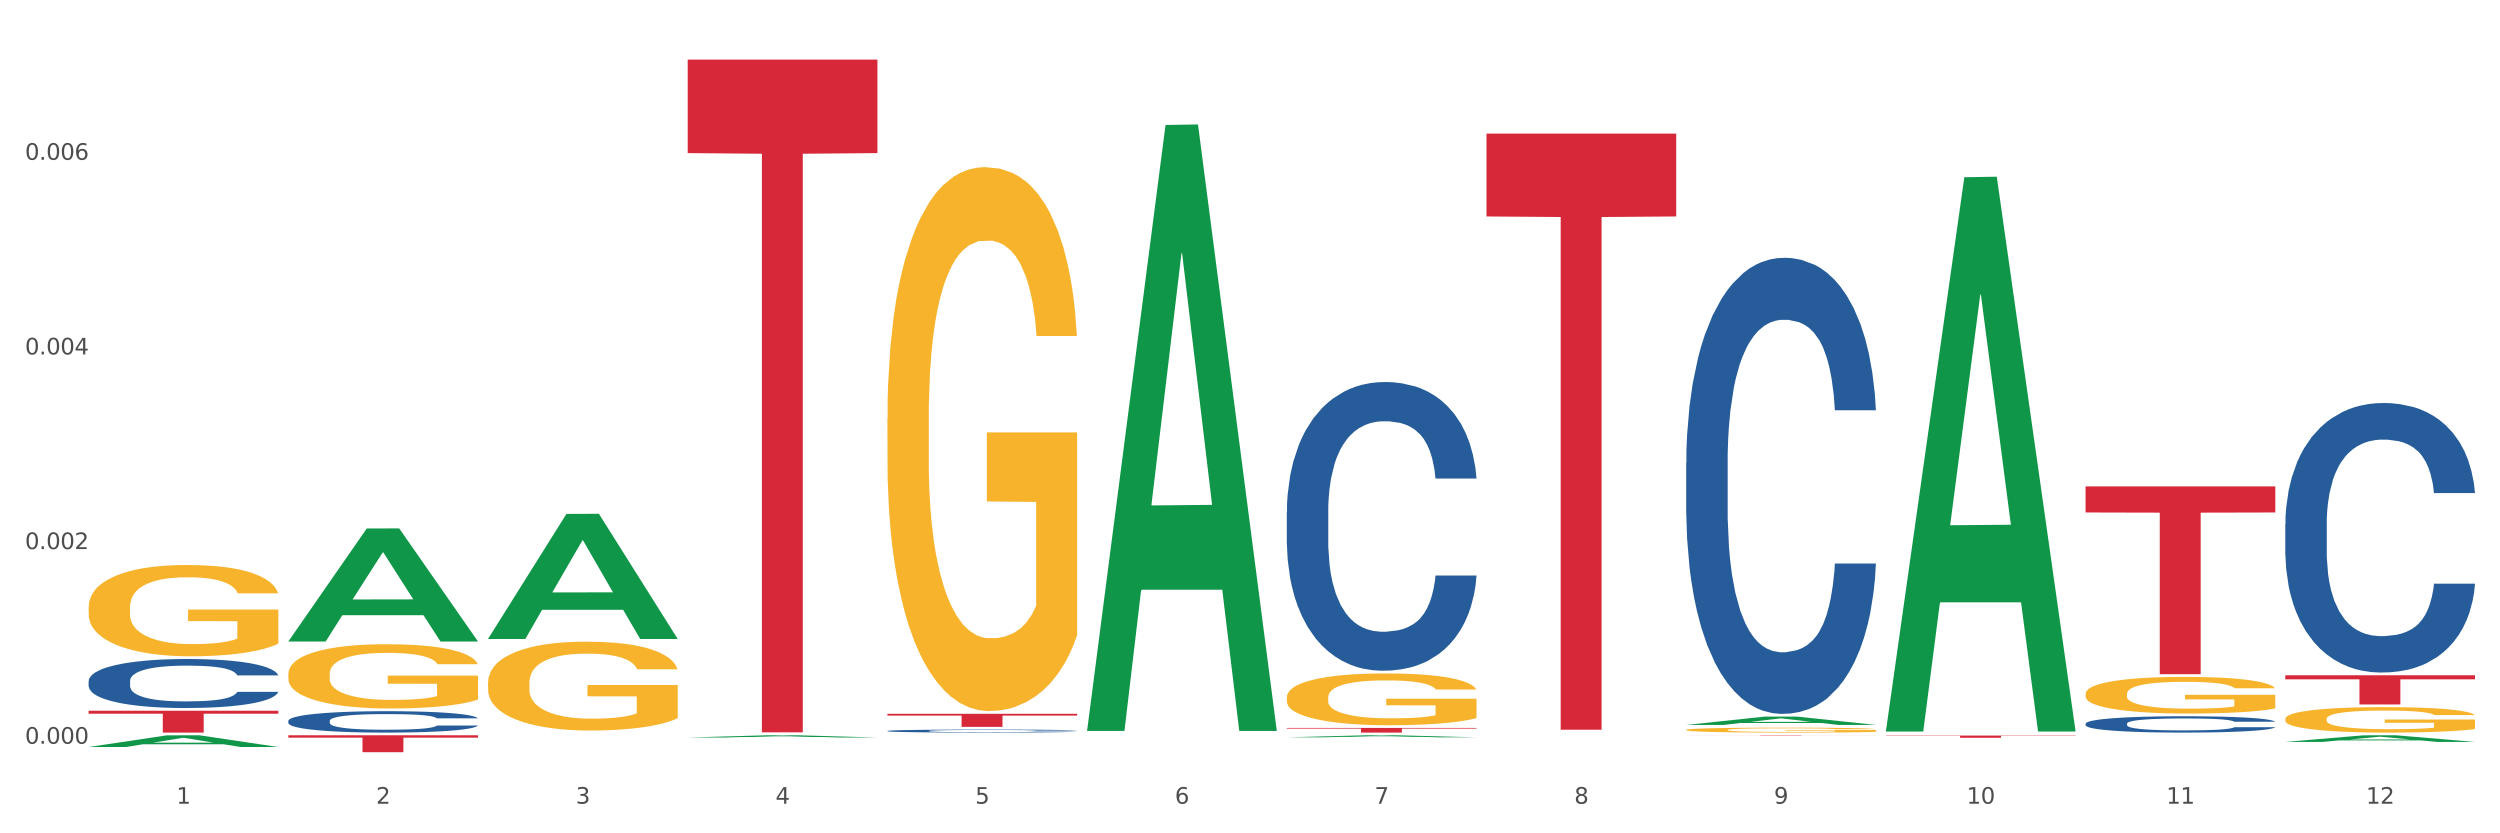 <?xml version="1.0" encoding="utf-8" standalone="no"?>
<!DOCTYPE svg PUBLIC "-//W3C//DTD SVG 1.1//EN"
  "http://www.w3.org/Graphics/SVG/1.1/DTD/svg11.dtd">
<svg xmlns:xlink="http://www.w3.org/1999/xlink" width="1080pt" height="360pt" viewBox="0 0 1080 360" xmlns="http://www.w3.org/2000/svg" version="1.1">
 <rect x="0" y="0" width="1080" height="360" fill="#333333" stroke="none"/>
 <defs>
  <style type="text/css">*{stroke-linejoin: round; stroke-linecap: butt}</style>
 </defs>
 <g id="figure_1">
  <g id="patch_1">
   <path d="M 0 360 
L 1080 360 
L 1080 0 
L 0 0 
z
" style="fill: #ffffff; stroke: #ffffff; stroke-linejoin: miter"/>
  </g>
  <g id="axes_1">
   <g id="matplotlib.axis_1">
    <g id="xtick_1">
     <g id="text_1">
      <!-- 1 -->
      <g style="fill: #4d4d4d" transform="translate(76.207 347.204) scale(0.096 -0.096)">
       <defs>
        <path id="DejaVuSans-31" d="M 794 531 
L 1825 531 
L 1825 4091 
L 703 3866 
L 703 4441 
L 1819 4666 
L 2450 4666 
L 2450 531 
L 3481 531 
L 3481 0 
L 794 0 
L 794 531 
z
" transform="scale(0.016)"/>
       </defs>
       <use xlink:href="#DejaVuSans-31"/>
      </g>
     </g>
    </g>
    <g id="xtick_2">
     <g id="text_2">
      <!-- 2 -->
      <g style="fill: #4d4d4d" transform="translate(162.476 347.204) scale(0.096 -0.096)">
       <defs>
        <path id="DejaVuSans-32" d="M 1228 531 
L 3431 531 
L 3431 0 
L 469 0 
L 469 531 
Q 828 903 1448 1529 
Q 2069 2156 2228 2338 
Q 2531 2678 2651 2914 
Q 2772 3150 2772 3378 
Q 2772 3750 2511 3984 
Q 2250 4219 1831 4219 
Q 1534 4219 1204 4116 
Q 875 4013 500 3803 
L 500 4441 
Q 881 4594 1212 4672 
Q 1544 4750 1819 4750 
Q 2544 4750 2975 4387 
Q 3406 4025 3406 3419 
Q 3406 3131 3298 2873 
Q 3191 2616 2906 2266 
Q 2828 2175 2409 1742 
Q 1991 1309 1228 531 
z
" transform="scale(0.016)"/>
       </defs>
       <use xlink:href="#DejaVuSans-32"/>
      </g>
     </g>
    </g>
    <g id="xtick_3">
     <g id="text_3">
      <!-- 3 -->
      <g style="fill: #4d4d4d" transform="translate(248.745 347.204) scale(0.096 -0.096)">
       <defs>
        <path id="DejaVuSans-33" d="M 2597 2516 
Q 3050 2419 3304 2112 
Q 3559 1806 3559 1356 
Q 3559 666 3084 287 
Q 2609 -91 1734 -91 
Q 1441 -91 1130 -33 
Q 819 25 488 141 
L 488 750 
Q 750 597 1062 519 
Q 1375 441 1716 441 
Q 2309 441 2620 675 
Q 2931 909 2931 1356 
Q 2931 1769 2642 2001 
Q 2353 2234 1838 2234 
L 1294 2234 
L 1294 2753 
L 1863 2753 
Q 2328 2753 2575 2939 
Q 2822 3125 2822 3475 
Q 2822 3834 2567 4026 
Q 2313 4219 1838 4219 
Q 1578 4219 1281 4162 
Q 984 4106 628 3988 
L 628 4550 
Q 988 4650 1302 4700 
Q 1616 4750 1894 4750 
Q 2613 4750 3031 4423 
Q 3450 4097 3450 3541 
Q 3450 3153 3228 2886 
Q 3006 2619 2597 2516 
z
" transform="scale(0.016)"/>
       </defs>
       <use xlink:href="#DejaVuSans-33"/>
      </g>
     </g>
    </g>
    <g id="xtick_4">
     <g id="text_4">
      <!-- 4 -->
      <g style="fill: #4d4d4d" transform="translate(335.014 347.204) scale(0.096 -0.096)">
       <defs>
        <path id="DejaVuSans-34" d="M 2419 4116 
L 825 1625 
L 2419 1625 
L 2419 4116 
z
M 2253 4666 
L 3047 4666 
L 3047 1625 
L 3713 1625 
L 3713 1100 
L 3047 1100 
L 3047 0 
L 2419 0 
L 2419 1100 
L 313 1100 
L 313 1709 
L 2253 4666 
z
" transform="scale(0.016)"/>
       </defs>
       <use xlink:href="#DejaVuSans-34"/>
      </g>
     </g>
    </g>
    <g id="xtick_5">
     <g id="text_5">
      <!-- 5 -->
      <g style="fill: #4d4d4d" transform="translate(421.284 347.204) scale(0.096 -0.096)">
       <defs>
        <path id="DejaVuSans-35" d="M 691 4666 
L 3169 4666 
L 3169 4134 
L 1269 4134 
L 1269 2991 
Q 1406 3038 1543 3061 
Q 1681 3084 1819 3084 
Q 2600 3084 3056 2656 
Q 3513 2228 3513 1497 
Q 3513 744 3044 326 
Q 2575 -91 1722 -91 
Q 1428 -91 1123 -41 
Q 819 9 494 109 
L 494 744 
Q 775 591 1075 516 
Q 1375 441 1709 441 
Q 2250 441 2565 725 
Q 2881 1009 2881 1497 
Q 2881 1984 2565 2268 
Q 2250 2553 1709 2553 
Q 1456 2553 1204 2497 
Q 953 2441 691 2322 
L 691 4666 
z
" transform="scale(0.016)"/>
       </defs>
       <use xlink:href="#DejaVuSans-35"/>
      </g>
     </g>
    </g>
    <g id="xtick_6">
     <g id="text_6">
      <!-- 6 -->
      <g style="fill: #4d4d4d" transform="translate(507.553 347.204) scale(0.096 -0.096)">
       <defs>
        <path id="DejaVuSans-36" d="M 2113 2584 
Q 1688 2584 1439 2293 
Q 1191 2003 1191 1497 
Q 1191 994 1439 701 
Q 1688 409 2113 409 
Q 2538 409 2786 701 
Q 3034 994 3034 1497 
Q 3034 2003 2786 2293 
Q 2538 2584 2113 2584 
z
M 3366 4563 
L 3366 3988 
Q 3128 4100 2886 4159 
Q 2644 4219 2406 4219 
Q 1781 4219 1451 3797 
Q 1122 3375 1075 2522 
Q 1259 2794 1537 2939 
Q 1816 3084 2150 3084 
Q 2853 3084 3261 2657 
Q 3669 2231 3669 1497 
Q 3669 778 3244 343 
Q 2819 -91 2113 -91 
Q 1303 -91 875 529 
Q 447 1150 447 2328 
Q 447 3434 972 4092 
Q 1497 4750 2381 4750 
Q 2619 4750 2861 4703 
Q 3103 4656 3366 4563 
z
" transform="scale(0.016)"/>
       </defs>
       <use xlink:href="#DejaVuSans-36"/>
      </g>
     </g>
    </g>
    <g id="xtick_7">
     <g id="text_7">
      <!-- 7 -->
      <g style="fill: #4d4d4d" transform="translate(593.822 347.204) scale(0.096 -0.096)">
       <defs>
        <path id="DejaVuSans-37" d="M 525 4666 
L 3525 4666 
L 3525 4397 
L 1831 0 
L 1172 0 
L 2766 4134 
L 525 4134 
L 525 4666 
z
" transform="scale(0.016)"/>
       </defs>
       <use xlink:href="#DejaVuSans-37"/>
      </g>
     </g>
    </g>
    <g id="xtick_8">
     <g id="text_8">
      <!-- 8 -->
      <g style="fill: #4d4d4d" transform="translate(680.091 347.204) scale(0.096 -0.096)">
       <defs>
        <path id="DejaVuSans-38" d="M 2034 2216 
Q 1584 2216 1326 1975 
Q 1069 1734 1069 1313 
Q 1069 891 1326 650 
Q 1584 409 2034 409 
Q 2484 409 2743 651 
Q 3003 894 3003 1313 
Q 3003 1734 2745 1975 
Q 2488 2216 2034 2216 
z
M 1403 2484 
Q 997 2584 770 2862 
Q 544 3141 544 3541 
Q 544 4100 942 4425 
Q 1341 4750 2034 4750 
Q 2731 4750 3128 4425 
Q 3525 4100 3525 3541 
Q 3525 3141 3298 2862 
Q 3072 2584 2669 2484 
Q 3125 2378 3379 2068 
Q 3634 1759 3634 1313 
Q 3634 634 3220 271 
Q 2806 -91 2034 -91 
Q 1263 -91 848 271 
Q 434 634 434 1313 
Q 434 1759 690 2068 
Q 947 2378 1403 2484 
z
M 1172 3481 
Q 1172 3119 1398 2916 
Q 1625 2713 2034 2713 
Q 2441 2713 2670 2916 
Q 2900 3119 2900 3481 
Q 2900 3844 2670 4047 
Q 2441 4250 2034 4250 
Q 1625 4250 1398 4047 
Q 1172 3844 1172 3481 
z
" transform="scale(0.016)"/>
       </defs>
       <use xlink:href="#DejaVuSans-38"/>
      </g>
     </g>
    </g>
    <g id="xtick_9">
     <g id="text_9">
      <!-- 9 -->
      <g style="fill: #4d4d4d" transform="translate(766.361 347.204) scale(0.096 -0.096)">
       <defs>
        <path id="DejaVuSans-39" d="M 703 97 
L 703 672 
Q 941 559 1184 500 
Q 1428 441 1663 441 
Q 2288 441 2617 861 
Q 2947 1281 2994 2138 
Q 2813 1869 2534 1725 
Q 2256 1581 1919 1581 
Q 1219 1581 811 2004 
Q 403 2428 403 3163 
Q 403 3881 828 4315 
Q 1253 4750 1959 4750 
Q 2769 4750 3195 4129 
Q 3622 3509 3622 2328 
Q 3622 1225 3098 567 
Q 2575 -91 1691 -91 
Q 1453 -91 1209 -44 
Q 966 3 703 97 
z
M 1959 2075 
Q 2384 2075 2632 2365 
Q 2881 2656 2881 3163 
Q 2881 3666 2632 3958 
Q 2384 4250 1959 4250 
Q 1534 4250 1286 3958 
Q 1038 3666 1038 3163 
Q 1038 2656 1286 2365 
Q 1534 2075 1959 2075 
z
" transform="scale(0.016)"/>
       </defs>
       <use xlink:href="#DejaVuSans-39"/>
      </g>
     </g>
    </g>
    <g id="xtick_10">
     <g id="text_10">
      <!-- 10 -->
      <g style="fill: #4d4d4d" transform="translate(849.576 347.204) scale(0.096 -0.096)">
       <defs>
        <path id="DejaVuSans-30" d="M 2034 4250 
Q 1547 4250 1301 3770 
Q 1056 3291 1056 2328 
Q 1056 1369 1301 889 
Q 1547 409 2034 409 
Q 2525 409 2770 889 
Q 3016 1369 3016 2328 
Q 3016 3291 2770 3770 
Q 2525 4250 2034 4250 
z
M 2034 4750 
Q 2819 4750 3233 4129 
Q 3647 3509 3647 2328 
Q 3647 1150 3233 529 
Q 2819 -91 2034 -91 
Q 1250 -91 836 529 
Q 422 1150 422 2328 
Q 422 3509 836 4129 
Q 1250 4750 2034 4750 
z
" transform="scale(0.016)"/>
       </defs>
       <use xlink:href="#DejaVuSans-31"/>
       <use xlink:href="#DejaVuSans-30" transform="translate(63.623 0)"/>
      </g>
     </g>
    </g>
    <g id="xtick_11">
     <g id="text_11">
      <!-- 11 -->
      <g style="fill: #4d4d4d" transform="translate(935.845 347.204) scale(0.096 -0.096)">
       <use xlink:href="#DejaVuSans-31"/>
       <use xlink:href="#DejaVuSans-31" transform="translate(63.623 0)"/>
      </g>
     </g>
    </g>
    <g id="xtick_12">
     <g id="text_12">
      <!-- 12 -->
      <g style="fill: #4d4d4d" transform="translate(1022.114 347.204) scale(0.096 -0.096)">
       <use xlink:href="#DejaVuSans-31"/>
       <use xlink:href="#DejaVuSans-32" transform="translate(63.623 0)"/>
      </g>
     </g>
    </g>
    <g id="xtick_13"/>
    <g id="xtick_14"/>
    <g id="xtick_15"/>
    <g id="xtick_16"/>
    <g id="xtick_17"/>
    <g id="xtick_18"/>
    <g id="xtick_19"/>
    <g id="xtick_20"/>
    <g id="xtick_21"/>
    <g id="xtick_22"/>
    <g id="xtick_23"/>
   </g>
   <g id="matplotlib.axis_2">
    <g id="ytick_1">
     <g id="text_13">
      <!-- 0.000 -->
      <g style="fill: #4d4d4d" transform="translate(10.8 321.295) scale(0.096 -0.096)">
       <defs>
        <path id="DejaVuSans-2e" d="M 684 794 
L 1344 794 
L 1344 0 
L 684 0 
L 684 794 
z
" transform="scale(0.016)"/>
       </defs>
       <use xlink:href="#DejaVuSans-30"/>
       <use xlink:href="#DejaVuSans-2e" transform="translate(63.623 0)"/>
       <use xlink:href="#DejaVuSans-30" transform="translate(95.41 0)"/>
       <use xlink:href="#DejaVuSans-30" transform="translate(159.033 0)"/>
       <use xlink:href="#DejaVuSans-30" transform="translate(222.656 0)"/>
      </g>
     </g>
    </g>
    <g id="ytick_2">
     <g id="text_14">
      <!-- 0.002 -->
      <g style="fill: #4d4d4d" transform="translate(10.8 237.208) scale(0.096 -0.096)">
       <use xlink:href="#DejaVuSans-30"/>
       <use xlink:href="#DejaVuSans-2e" transform="translate(63.623 0)"/>
       <use xlink:href="#DejaVuSans-30" transform="translate(95.41 0)"/>
       <use xlink:href="#DejaVuSans-30" transform="translate(159.033 0)"/>
       <use xlink:href="#DejaVuSans-32" transform="translate(222.656 0)"/>
      </g>
     </g>
    </g>
    <g id="ytick_3">
     <g id="text_15">
      <!-- 0.004 -->
      <g style="fill: #4d4d4d" transform="translate(10.8 153.121) scale(0.096 -0.096)">
       <use xlink:href="#DejaVuSans-30"/>
       <use xlink:href="#DejaVuSans-2e" transform="translate(63.623 0)"/>
       <use xlink:href="#DejaVuSans-30" transform="translate(95.41 0)"/>
       <use xlink:href="#DejaVuSans-30" transform="translate(159.033 0)"/>
       <use xlink:href="#DejaVuSans-34" transform="translate(222.656 0)"/>
      </g>
     </g>
    </g>
    <g id="ytick_4">
     <g id="text_16">
      <!-- 0.006 -->
      <g style="fill: #4d4d4d" transform="translate(10.8 69.035) scale(0.096 -0.096)">
       <use xlink:href="#DejaVuSans-30"/>
       <use xlink:href="#DejaVuSans-2e" transform="translate(63.623 0)"/>
       <use xlink:href="#DejaVuSans-30" transform="translate(95.41 0)"/>
       <use xlink:href="#DejaVuSans-30" transform="translate(159.033 0)"/>
       <use xlink:href="#DejaVuSans-36" transform="translate(222.656 0)"/>
      </g>
     </g>
    </g>
    <g id="ytick_5"/>
    <g id="ytick_6"/>
    <g id="ytick_7"/>
    <g id="ytick_8"/>
   </g>
   <g id="PolyCollection_1">
    <path d="M 38.283 322.708 
L 38.367 322.703 
L 72.164 317.652 
L 86.189 317.647 
L 120.239 322.717 
L 104.017 322.717 
L 96.666 321.537 
L 61.771 321.537 
L 61.518 321.556 
L 54.421 322.717 
L 38.283 322.717 
L 38.283 322.708 
L 66.165 320.832 
L 92.272 320.827 
L 79.345 318.728 
L 79.176 318.719 
L 79.007 318.733 
L 66.08 320.827 
L 66.165 320.832 
L 38.283 322.708 
z
" clip-path="url(#p06d579e9dd)" style="fill: #109648"/>
    <path d="M 383.36 315.758 
L 383.457 315.757 
L 383.457 315.723 
L 383.747 315.678 
L 384.813 315.595 
L 386.169 315.532 
L 388.494 315.458 
L 389.754 315.428 
L 391.4 315.393 
L 394.791 315.337 
L 398.666 315.29 
L 401.378 315.264 
L 403.413 315.247 
L 407.966 315.217 
L 410.582 315.204 
L 413.294 315.193 
L 415.619 315.186 
L 419.494 315.178 
L 422.594 315.174 
L 426.178 315.173 
L 429.181 315.174 
L 433.153 315.179 
L 438.966 315.193 
L 441.194 315.202 
L 444.197 315.216 
L 447.297 315.235 
L 449.816 315.254 
L 452.722 315.281 
L 455.725 315.317 
L 458.631 315.362 
L 460.666 315.404 
L 462.312 315.448 
L 463.766 315.501 
L 464.831 315.559 
L 465.316 315.608 
L 447.588 315.608 
L 447.103 315.564 
L 446.134 315.517 
L 445.166 315.485 
L 444.1 315.458 
L 442.453 315.429 
L 441 315.41 
L 438.578 315.387 
L 436.35 315.373 
L 434.51 315.365 
L 432.281 315.357 
L 427.535 315.35 
L 424.144 315.35 
L 422.013 315.353 
L 419.397 315.359 
L 417.169 315.367 
L 414.553 315.381 
L 412.519 315.397 
L 410.485 315.417 
L 409.322 315.431 
L 407.578 315.457 
L 406.416 315.479 
L 404.866 315.515 
L 403.994 315.542 
L 402.444 315.609 
L 401.766 315.659 
L 401.475 315.694 
L 401.282 315.732 
L 401.282 315.917 
L 401.863 316 
L 402.347 316.036 
L 403.122 316.076 
L 404.575 316.129 
L 406.707 316.18 
L 408.935 316.217 
L 410.775 316.239 
L 412.519 316.256 
L 414.263 316.269 
L 416.394 316.281 
L 418.138 316.288 
L 420.753 316.295 
L 423.853 316.299 
L 426.275 316.299 
L 431.216 316.293 
L 433.444 316.287 
L 435.575 316.278 
L 437.9 316.265 
L 439.741 316.251 
L 440.806 316.24 
L 442.55 316.218 
L 443.906 316.194 
L 445.069 316.167 
L 445.844 316.143 
L 446.716 316.107 
L 447.394 316.067 
L 447.588 316.045 
L 465.316 316.045 
L 464.928 316.088 
L 464.25 316.13 
L 462.894 316.186 
L 461.828 316.218 
L 460.181 316.257 
L 458.437 316.29 
L 456.016 316.327 
L 453.788 316.354 
L 451.463 316.378 
L 448.944 316.4 
L 444.391 316.429 
L 442.744 316.438 
L 439.256 316.452 
L 436.544 316.46 
L 432.572 316.468 
L 428.503 316.473 
L 424.241 316.474 
L 420.463 316.472 
L 416.297 316.465 
L 413.682 316.458 
L 410.775 316.447 
L 407.385 316.43 
L 404.188 316.41 
L 401.185 316.386 
L 398.375 316.359 
L 395.76 316.328 
L 392.369 316.277 
L 389.85 316.227 
L 388.01 316.181 
L 386.75 316.142 
L 385.491 316.092 
L 384.813 316.057 
L 383.747 315.974 
L 383.36 315.897 
L 383.36 315.758 
z
" clip-path="url(#p06d579e9dd)" style="fill: #255c99"/>
    <path d="M 555.898 221.073 
L 555.995 220.959 
L 555.995 217.77 
L 556.286 213.442 
L 557.351 205.468 
L 558.708 199.431 
L 561.033 192.369 
L 562.292 189.408 
L 563.939 186.104 
L 567.329 180.751 
L 571.204 176.195 
L 573.917 173.689 
L 575.951 172.094 
L 580.504 169.246 
L 583.12 167.993 
L 585.832 166.968 
L 588.157 166.285 
L 592.032 165.488 
L 595.132 165.146 
L 598.717 165.032 
L 601.72 165.146 
L 605.692 165.601 
L 611.504 166.968 
L 613.732 167.766 
L 616.735 169.132 
L 619.835 170.955 
L 622.354 172.777 
L 625.26 175.397 
L 628.263 178.814 
L 631.17 183.143 
L 633.204 187.13 
L 634.851 191.344 
L 636.304 196.47 
L 637.37 202.051 
L 637.854 206.721 
L 620.126 206.721 
L 619.642 202.507 
L 618.673 197.951 
L 617.704 194.875 
L 616.638 192.369 
L 614.992 189.522 
L 613.538 187.699 
L 611.117 185.535 
L 608.889 184.168 
L 607.048 183.371 
L 604.82 182.687 
L 600.073 182.004 
L 596.682 182.004 
L 594.551 182.232 
L 591.936 182.801 
L 589.707 183.598 
L 587.092 184.965 
L 585.057 186.446 
L 583.023 188.382 
L 581.861 189.749 
L 580.117 192.255 
L 578.954 194.306 
L 577.404 197.837 
L 576.532 200.343 
L 574.982 206.835 
L 574.304 211.619 
L 574.014 214.922 
L 573.82 218.567 
L 573.82 236.337 
L 574.401 244.31 
L 574.886 247.727 
L 575.661 251.6 
L 577.114 256.612 
L 579.245 261.51 
L 581.473 265.041 
L 583.314 267.205 
L 585.057 268.8 
L 586.801 270.053 
L 588.932 271.192 
L 590.676 271.875 
L 593.292 272.559 
L 596.392 272.9 
L 598.814 272.9 
L 603.754 272.331 
L 605.982 271.761 
L 608.114 270.964 
L 610.439 269.711 
L 612.279 268.344 
L 613.345 267.319 
L 615.088 265.155 
L 616.445 262.877 
L 617.607 260.257 
L 618.382 257.979 
L 619.254 254.561 
L 619.932 250.689 
L 620.126 248.638 
L 637.854 248.638 
L 637.466 252.739 
L 636.788 256.726 
L 635.432 262.079 
L 634.366 265.155 
L 632.72 268.914 
L 630.976 272.103 
L 628.554 275.634 
L 626.326 278.254 
L 624.001 280.532 
L 621.482 282.582 
L 616.929 285.43 
L 615.282 286.227 
L 611.795 287.594 
L 609.082 288.391 
L 605.11 289.189 
L 601.042 289.644 
L 596.779 289.758 
L 593.001 289.53 
L 588.836 288.847 
L 586.22 288.164 
L 583.314 287.138 
L 579.923 285.544 
L 576.726 283.607 
L 573.723 281.329 
L 570.914 278.709 
L 568.298 275.748 
L 564.908 270.85 
L 562.389 266.066 
L 560.548 261.624 
L 559.289 257.865 
L 558.029 253.081 
L 557.351 249.777 
L 556.286 241.804 
L 555.898 234.4 
L 555.898 221.073 
z
" clip-path="url(#p06d579e9dd)" style="fill: #255c99"/>
    <path d="M 728.437 199.896 
L 728.534 199.716 
L 728.534 194.677 
L 728.824 187.839 
L 729.89 175.242 
L 731.246 165.705 
L 733.571 154.548 
L 734.83 149.869 
L 736.477 144.651 
L 739.868 136.193 
L 743.743 128.995 
L 746.455 125.036 
L 748.49 122.516 
L 753.043 118.018 
L 755.658 116.038 
L 758.371 114.419 
L 760.696 113.339 
L 764.571 112.079 
L 767.671 111.539 
L 771.255 111.359 
L 774.258 111.539 
L 778.23 112.259 
L 784.043 114.419 
L 786.271 115.678 
L 789.274 117.838 
L 792.374 120.717 
L 794.892 123.596 
L 797.799 127.735 
L 800.802 133.134 
L 803.708 139.972 
L 805.742 146.27 
L 807.389 152.928 
L 808.842 161.026 
L 809.908 169.844 
L 810.392 177.222 
L 792.664 177.222 
L 792.18 170.564 
L 791.211 163.366 
L 790.243 158.507 
L 789.177 154.548 
L 787.53 150.049 
L 786.077 147.17 
L 783.655 143.751 
L 781.427 141.591 
L 779.586 140.332 
L 777.358 139.252 
L 772.611 138.172 
L 769.221 138.172 
L 767.09 138.532 
L 764.474 139.432 
L 762.246 140.692 
L 759.63 142.851 
L 757.596 145.19 
L 755.561 148.25 
L 754.399 150.409 
L 752.655 154.368 
L 751.493 157.607 
L 749.943 163.186 
L 749.071 167.145 
L 747.521 177.402 
L 746.843 184.96 
L 746.552 190.178 
L 746.358 195.937 
L 746.358 224.01 
L 746.94 236.606 
L 747.424 242.005 
L 748.199 248.123 
L 749.652 256.041 
L 751.783 263.779 
L 754.011 269.358 
L 755.852 272.777 
L 757.596 275.296 
L 759.34 277.275 
L 761.471 279.075 
L 763.215 280.155 
L 765.83 281.234 
L 768.93 281.774 
L 771.352 281.774 
L 776.293 280.874 
L 778.521 279.975 
L 780.652 278.715 
L 782.977 276.736 
L 784.818 274.576 
L 785.883 272.957 
L 787.627 269.537 
L 788.983 265.938 
L 790.146 261.8 
L 790.921 258.2 
L 791.793 252.802 
L 792.471 246.684 
L 792.664 243.444 
L 810.392 243.444 
L 810.005 249.923 
L 809.327 256.221 
L 807.971 264.679 
L 806.905 269.537 
L 805.258 275.476 
L 803.514 280.515 
L 801.092 286.093 
L 798.864 290.232 
L 796.539 293.831 
L 794.021 297.07 
L 789.468 301.569 
L 787.821 302.829 
L 784.333 304.988 
L 781.621 306.248 
L 777.649 307.507 
L 773.58 308.227 
L 769.318 308.407 
L 765.54 308.047 
L 761.374 306.968 
L 758.758 305.888 
L 755.852 304.268 
L 752.461 301.749 
L 749.265 298.69 
L 746.262 295.091 
L 743.452 290.952 
L 740.837 286.273 
L 737.446 278.535 
L 734.927 270.977 
L 733.087 263.959 
L 731.827 258.021 
L 730.568 250.463 
L 729.89 245.244 
L 728.824 232.647 
L 728.437 220.95 
L 728.437 199.896 
z
" clip-path="url(#p06d579e9dd)" style="fill: #255c99"/>
    <path d="M 900.975 312.592 
L 901.072 312.585 
L 901.072 312.405 
L 901.363 312.16 
L 902.428 311.708 
L 903.784 311.367 
L 906.109 310.967 
L 907.369 310.799 
L 909.016 310.612 
L 912.406 310.309 
L 916.281 310.051 
L 918.994 309.91 
L 921.028 309.819 
L 925.581 309.658 
L 928.197 309.587 
L 930.909 309.529 
L 933.234 309.49 
L 937.109 309.445 
L 940.209 309.426 
L 943.794 309.42 
L 946.797 309.426 
L 950.768 309.452 
L 956.581 309.529 
L 958.809 309.574 
L 961.812 309.652 
L 964.912 309.755 
L 967.431 309.858 
L 970.337 310.006 
L 973.34 310.2 
L 976.246 310.445 
L 978.281 310.67 
L 979.928 310.909 
L 981.381 311.199 
L 982.446 311.515 
L 982.931 311.779 
L 965.203 311.779 
L 964.718 311.541 
L 963.75 311.283 
L 962.781 311.109 
L 961.715 310.967 
L 960.068 310.806 
L 958.615 310.703 
L 956.193 310.58 
L 953.965 310.503 
L 952.125 310.458 
L 949.897 310.419 
L 945.15 310.38 
L 941.759 310.38 
L 939.628 310.393 
L 937.012 310.425 
L 934.784 310.471 
L 932.169 310.548 
L 930.134 310.632 
L 928.1 310.741 
L 926.937 310.819 
L 925.194 310.961 
L 924.031 311.077 
L 922.481 311.276 
L 921.609 311.418 
L 920.059 311.786 
L 919.381 312.057 
L 919.091 312.244 
L 918.897 312.45 
L 918.897 313.456 
L 919.478 313.907 
L 919.962 314.101 
L 920.737 314.32 
L 922.191 314.604 
L 924.322 314.881 
L 926.55 315.081 
L 928.391 315.203 
L 930.134 315.293 
L 931.878 315.364 
L 934.009 315.429 
L 935.753 315.468 
L 938.369 315.506 
L 941.469 315.526 
L 943.89 315.526 
L 948.831 315.493 
L 951.059 315.461 
L 953.19 315.416 
L 955.515 315.345 
L 957.356 315.268 
L 958.422 315.21 
L 960.165 315.087 
L 961.522 314.958 
L 962.684 314.81 
L 963.459 314.681 
L 964.331 314.487 
L 965.009 314.268 
L 965.203 314.152 
L 982.931 314.152 
L 982.543 314.384 
L 981.865 314.61 
L 980.509 314.913 
L 979.443 315.087 
L 977.796 315.3 
L 976.053 315.48 
L 973.631 315.68 
L 971.403 315.829 
L 969.078 315.958 
L 966.559 316.074 
L 962.006 316.235 
L 960.359 316.28 
L 956.872 316.357 
L 954.159 316.402 
L 950.187 316.448 
L 946.119 316.473 
L 941.856 316.48 
L 938.078 316.467 
L 933.912 316.428 
L 931.297 316.39 
L 928.391 316.332 
L 925 316.241 
L 921.803 316.132 
L 918.8 316.003 
L 915.991 315.854 
L 913.375 315.687 
L 909.984 315.41 
L 907.466 315.139 
L 905.625 314.887 
L 904.366 314.674 
L 903.106 314.404 
L 902.428 314.217 
L 901.363 313.765 
L 900.975 313.346 
L 900.975 312.592 
z
" clip-path="url(#p06d579e9dd)" style="fill: #255c99"/>
    <path d="M 987.244 226.417 
L 987.341 226.31 
L 987.341 223.333 
L 987.632 219.292 
L 988.697 211.848 
L 990.054 206.212 
L 992.379 199.619 
L 993.638 196.854 
L 995.285 193.77 
L 998.675 188.772 
L 1002.55 184.519 
L 1005.263 182.179 
L 1007.297 180.69 
L 1011.85 178.032 
L 1014.466 176.862 
L 1017.178 175.905 
L 1019.503 175.267 
L 1023.378 174.522 
L 1026.478 174.203 
L 1030.063 174.097 
L 1033.066 174.203 
L 1037.038 174.629 
L 1042.85 175.905 
L 1045.078 176.649 
L 1048.081 177.925 
L 1051.181 179.627 
L 1053.7 181.328 
L 1056.606 183.774 
L 1059.609 186.964 
L 1062.516 191.005 
L 1064.55 194.727 
L 1066.197 198.662 
L 1067.65 203.447 
L 1068.716 208.658 
L 1069.2 213.018 
L 1051.472 213.018 
L 1050.988 209.083 
L 1050.019 204.83 
L 1049.05 201.958 
L 1047.985 199.619 
L 1046.338 196.96 
L 1044.885 195.259 
L 1042.463 193.238 
L 1040.235 191.962 
L 1038.394 191.218 
L 1036.166 190.58 
L 1031.419 189.942 
L 1028.028 189.942 
L 1025.897 190.155 
L 1023.282 190.686 
L 1021.053 191.431 
L 1018.438 192.707 
L 1016.403 194.089 
L 1014.369 195.897 
L 1013.207 197.173 
L 1011.463 199.513 
L 1010.3 201.427 
L 1008.75 204.723 
L 1007.879 207.063 
L 1006.329 213.124 
L 1005.65 217.591 
L 1005.36 220.674 
L 1005.166 224.077 
L 1005.166 240.666 
L 1005.747 248.11 
L 1006.232 251.301 
L 1007.007 254.916 
L 1008.46 259.595 
L 1010.591 264.168 
L 1012.819 267.464 
L 1014.66 269.485 
L 1016.403 270.974 
L 1018.147 272.143 
L 1020.278 273.207 
L 1022.022 273.845 
L 1024.638 274.483 
L 1027.738 274.802 
L 1030.16 274.802 
L 1035.1 274.27 
L 1037.328 273.739 
L 1039.46 272.994 
L 1041.785 271.824 
L 1043.625 270.548 
L 1044.691 269.591 
L 1046.435 267.571 
L 1047.791 265.444 
L 1048.953 262.998 
L 1049.728 260.871 
L 1050.6 257.681 
L 1051.278 254.065 
L 1051.472 252.151 
L 1069.2 252.151 
L 1068.813 255.98 
L 1068.134 259.702 
L 1066.778 264.7 
L 1065.713 267.571 
L 1064.066 271.08 
L 1062.322 274.058 
L 1059.9 277.354 
L 1057.672 279.8 
L 1055.347 281.927 
L 1052.828 283.841 
L 1048.275 286.499 
L 1046.628 287.244 
L 1043.141 288.52 
L 1040.428 289.264 
L 1036.456 290.009 
L 1032.388 290.434 
L 1028.125 290.54 
L 1024.347 290.328 
L 1020.182 289.69 
L 1017.566 289.052 
L 1014.66 288.095 
L 1011.269 286.606 
L 1008.072 284.798 
L 1005.069 282.671 
L 1002.26 280.225 
L 999.644 277.46 
L 996.254 272.888 
L 993.735 268.421 
L 991.894 264.274 
L 990.635 260.765 
L 989.375 256.299 
L 988.697 253.215 
L 987.632 245.771 
L 987.244 238.859 
L 987.244 226.417 
z
" clip-path="url(#p06d579e9dd)" style="fill: #255c99"/>
    <path d="M 38.283 262.308 
L 38.38 262.272 
L 38.38 260.975 
L 38.573 259.858 
L 39.541 257.157 
L 40.992 254.924 
L 42.057 253.735 
L 43.121 252.763 
L 44.379 251.79 
L 45.927 250.782 
L 48.733 249.305 
L 50.475 248.549 
L 52.603 247.756 
L 56.474 246.604 
L 59.28 245.956 
L 62.183 245.415 
L 66.924 244.767 
L 70.02 244.479 
L 73.31 244.263 
L 77.277 244.119 
L 80.277 244.083 
L 86.857 244.191 
L 92.469 244.515 
L 95.178 244.767 
L 98.661 245.199 
L 100.5 245.487 
L 103.499 246.064 
L 106.596 246.82 
L 108.724 247.468 
L 111.917 248.693 
L 114.336 249.918 
L 116.562 251.43 
L 117.723 252.475 
L 118.594 253.447 
L 119.368 254.564 
L 120.142 256.329 
L 102.725 256.329 
L 102.048 255.068 
L 100.983 253.879 
L 99.435 252.727 
L 98.081 252.007 
L 95.758 251.106 
L 93.63 250.53 
L 91.404 250.098 
L 88.695 249.737 
L 86.566 249.557 
L 83.567 249.413 
L 77.664 249.449 
L 73.697 249.737 
L 70.988 250.098 
L 69.246 250.422 
L 67.698 250.782 
L 65.956 251.286 
L 63.924 252.043 
L 62.473 252.727 
L 61.022 253.591 
L 59.86 254.456 
L 58.796 255.464 
L 57.925 256.545 
L 57.248 257.661 
L 56.667 259.03 
L 56.184 261.299 
L 56.184 266.234 
L 56.377 267.35 
L 56.861 268.827 
L 57.441 269.943 
L 58.409 271.276 
L 59.28 272.177 
L 60.925 273.473 
L 62.763 274.554 
L 64.215 275.238 
L 65.666 275.814 
L 68.182 276.607 
L 70.988 277.255 
L 73.407 277.651 
L 76.697 278.011 
L 78.922 278.156 
L 80.857 278.228 
L 85.599 278.228 
L 88.985 278.119 
L 92.759 277.867 
L 95.662 277.543 
L 98.081 277.147 
L 100.79 276.499 
L 102.532 275.886 
L 102.532 268.359 
L 81.244 268.323 
L 81.244 263.316 
L 120.239 263.316 
L 120.239 278.011 
L 118.594 278.768 
L 116.755 279.452 
L 114.82 280.064 
L 111.917 280.821 
L 108.434 281.541 
L 105.338 282.045 
L 102.048 282.478 
L 98.177 282.874 
L 93.146 283.234 
L 90.05 283.378 
L 86.179 283.486 
L 81.631 283.522 
L 77.664 283.45 
L 73.794 283.27 
L 69.73 282.946 
L 65.763 282.478 
L 62.763 282.009 
L 59.764 281.433 
L 56.571 280.677 
L 54.055 279.956 
L 52.12 279.308 
L 49.991 278.48 
L 47.669 277.399 
L 45.927 276.427 
L 44.379 275.418 
L 42.734 274.122 
L 41.573 273.005 
L 40.412 271.6 
L 39.734 270.556 
L 38.96 268.935 
L 38.38 266.666 
L 38.283 262.308 
z
" clip-path="url(#p06d579e9dd)" style="fill: #f7b32b"/>
    <path d="M 124.552 291.138 
L 124.649 291.113 
L 124.649 290.2 
L 124.842 289.414 
L 125.81 287.513 
L 127.261 285.941 
L 128.326 285.105 
L 129.39 284.42 
L 130.648 283.736 
L 132.196 283.026 
L 135.002 281.986 
L 136.744 281.454 
L 138.873 280.896 
L 142.743 280.085 
L 145.549 279.629 
L 148.452 279.249 
L 153.193 278.792 
L 156.289 278.589 
L 159.579 278.437 
L 163.546 278.336 
L 166.546 278.311 
L 173.126 278.387 
L 178.738 278.615 
L 181.447 278.792 
L 184.93 279.096 
L 186.769 279.299 
L 189.768 279.705 
L 192.865 280.237 
L 194.994 280.694 
L 198.187 281.555 
L 200.606 282.417 
L 202.831 283.482 
L 203.992 284.217 
L 204.863 284.902 
L 205.637 285.688 
L 206.411 286.93 
L 188.994 286.93 
L 188.317 286.043 
L 187.253 285.206 
L 185.705 284.395 
L 184.35 283.888 
L 182.028 283.254 
L 179.899 282.848 
L 177.673 282.544 
L 174.964 282.291 
L 172.835 282.164 
L 169.836 282.063 
L 163.934 282.088 
L 159.966 282.291 
L 157.257 282.544 
L 155.515 282.772 
L 153.967 283.026 
L 152.226 283.381 
L 150.194 283.913 
L 148.742 284.395 
L 147.291 285.003 
L 146.13 285.612 
L 145.065 286.322 
L 144.194 287.082 
L 143.517 287.868 
L 142.937 288.831 
L 142.453 290.428 
L 142.453 293.902 
L 142.646 294.688 
L 143.13 295.727 
L 143.711 296.513 
L 144.678 297.451 
L 145.549 298.085 
L 147.194 298.997 
L 149.032 299.758 
L 150.484 300.239 
L 151.935 300.645 
L 154.451 301.203 
L 157.257 301.659 
L 159.676 301.938 
L 162.966 302.192 
L 165.191 302.293 
L 167.127 302.344 
L 171.868 302.344 
L 175.254 302.268 
L 179.028 302.09 
L 181.931 301.862 
L 184.35 301.583 
L 187.059 301.127 
L 188.801 300.696 
L 188.801 295.397 
L 167.514 295.372 
L 167.514 291.848 
L 206.508 291.848 
L 206.508 302.192 
L 204.863 302.724 
L 203.025 303.206 
L 201.089 303.637 
L 198.187 304.169 
L 194.703 304.676 
L 191.607 305.031 
L 188.317 305.335 
L 184.447 305.614 
L 179.415 305.867 
L 176.319 305.969 
L 172.448 306.045 
L 167.901 306.07 
L 163.934 306.02 
L 160.063 305.893 
L 155.999 305.665 
L 152.032 305.335 
L 149.032 305.006 
L 146.033 304.6 
L 142.84 304.068 
L 140.324 303.56 
L 138.389 303.104 
L 136.26 302.521 
L 133.938 301.761 
L 132.196 301.076 
L 130.648 300.366 
L 129.003 299.454 
L 127.842 298.668 
L 126.681 297.679 
L 126.004 296.944 
L 125.23 295.803 
L 124.649 294.206 
L 124.552 291.138 
z
" clip-path="url(#p06d579e9dd)" style="fill: #f7b32b"/>
    <path d="M 210.821 294.945 
L 210.918 294.91 
L 210.918 293.648 
L 211.112 292.561 
L 212.079 289.933 
L 213.531 287.759 
L 214.595 286.603 
L 215.659 285.656 
L 216.917 284.71 
L 218.465 283.728 
L 221.271 282.291 
L 223.013 281.555 
L 225.142 280.784 
L 229.012 279.662 
L 231.818 279.031 
L 234.721 278.506 
L 239.462 277.875 
L 242.559 277.594 
L 245.849 277.384 
L 249.816 277.244 
L 252.815 277.209 
L 259.395 277.314 
L 265.007 277.629 
L 267.716 277.875 
L 271.2 278.295 
L 273.038 278.576 
L 276.038 279.137 
L 279.134 279.873 
L 281.263 280.504 
L 284.456 281.695 
L 286.875 282.887 
L 289.1 284.359 
L 290.261 285.376 
L 291.132 286.322 
L 291.906 287.409 
L 292.68 289.126 
L 275.264 289.126 
L 274.586 287.9 
L 273.522 286.743 
L 271.974 285.621 
L 270.619 284.92 
L 268.297 284.044 
L 266.168 283.483 
L 263.943 283.062 
L 261.233 282.712 
L 259.105 282.537 
L 256.105 282.396 
L 250.203 282.431 
L 246.236 282.712 
L 243.526 283.062 
L 241.785 283.378 
L 240.236 283.728 
L 238.495 284.219 
L 236.463 284.955 
L 235.011 285.621 
L 233.56 286.462 
L 232.399 287.304 
L 231.335 288.285 
L 230.464 289.337 
L 229.786 290.423 
L 229.206 291.755 
L 228.722 293.963 
L 228.722 298.766 
L 228.916 299.852 
L 229.399 301.289 
L 229.98 302.376 
L 230.947 303.673 
L 231.818 304.549 
L 233.463 305.811 
L 235.302 306.862 
L 236.753 307.528 
L 238.204 308.089 
L 240.72 308.86 
L 243.526 309.491 
L 245.945 309.877 
L 249.235 310.227 
L 251.461 310.368 
L 253.396 310.438 
L 258.137 310.438 
L 261.524 310.333 
L 265.297 310.087 
L 268.2 309.772 
L 270.619 309.386 
L 273.328 308.755 
L 275.07 308.159 
L 275.07 300.834 
L 253.783 300.799 
L 253.783 295.926 
L 292.777 295.926 
L 292.777 310.227 
L 291.132 310.964 
L 289.294 311.629 
L 287.359 312.225 
L 284.456 312.961 
L 280.972 313.662 
L 277.876 314.153 
L 274.586 314.574 
L 270.716 314.959 
L 265.684 315.31 
L 262.588 315.45 
L 258.718 315.555 
L 254.17 315.59 
L 250.203 315.52 
L 246.332 315.345 
L 242.268 315.03 
L 238.301 314.574 
L 235.302 314.118 
L 232.302 313.557 
L 229.109 312.821 
L 226.593 312.12 
L 224.658 311.489 
L 222.529 310.683 
L 220.207 309.632 
L 218.465 308.685 
L 216.917 307.704 
L 215.272 306.442 
L 214.111 305.355 
L 212.95 303.988 
L 212.273 302.972 
L 211.499 301.394 
L 210.918 299.186 
L 210.821 294.945 
z
" clip-path="url(#p06d579e9dd)" style="fill: #f7b32b"/>
    <path d="M 555.898 301.27 
L 555.995 301.249 
L 555.995 300.513 
L 556.189 299.88 
L 557.156 298.346 
L 558.608 297.079 
L 559.672 296.404 
L 560.736 295.852 
L 561.994 295.301 
L 563.542 294.728 
L 566.348 293.89 
L 568.09 293.461 
L 570.219 293.011 
L 574.089 292.357 
L 576.895 291.989 
L 579.798 291.682 
L 584.539 291.314 
L 587.636 291.151 
L 590.925 291.028 
L 594.893 290.946 
L 597.892 290.926 
L 604.472 290.987 
L 610.084 291.171 
L 612.793 291.314 
L 616.276 291.56 
L 618.115 291.723 
L 621.114 292.05 
L 624.211 292.479 
L 626.34 292.847 
L 629.533 293.542 
L 631.952 294.237 
L 634.177 295.096 
L 635.338 295.689 
L 636.209 296.241 
L 636.983 296.875 
L 637.757 297.876 
L 620.34 297.876 
L 619.663 297.161 
L 618.599 296.486 
L 617.051 295.832 
L 615.696 295.423 
L 613.374 294.912 
L 611.245 294.585 
L 609.019 294.34 
L 606.31 294.135 
L 604.181 294.033 
L 601.182 293.951 
L 595.28 293.972 
L 591.312 294.135 
L 588.603 294.34 
L 586.861 294.524 
L 585.313 294.728 
L 583.572 295.014 
L 581.54 295.444 
L 580.088 295.832 
L 578.637 296.323 
L 577.476 296.813 
L 576.411 297.386 
L 575.541 297.999 
L 574.863 298.633 
L 574.283 299.409 
L 573.799 300.697 
L 573.799 303.498 
L 573.992 304.132 
L 574.476 304.97 
L 575.057 305.604 
L 576.024 306.36 
L 576.895 306.871 
L 578.54 307.607 
L 580.379 308.22 
L 581.83 308.609 
L 583.281 308.936 
L 585.797 309.385 
L 588.603 309.753 
L 591.022 309.978 
L 594.312 310.183 
L 596.537 310.264 
L 598.473 310.305 
L 603.214 310.305 
L 606.6 310.244 
L 610.374 310.101 
L 613.277 309.917 
L 615.696 309.692 
L 618.405 309.324 
L 620.147 308.977 
L 620.147 304.704 
L 598.86 304.684 
L 598.86 301.842 
L 637.854 301.842 
L 637.854 310.183 
L 636.209 310.612 
L 634.371 311 
L 632.435 311.348 
L 629.533 311.777 
L 626.049 312.186 
L 622.953 312.472 
L 619.663 312.718 
L 615.793 312.942 
L 610.761 313.147 
L 607.665 313.229 
L 603.794 313.29 
L 599.247 313.31 
L 595.28 313.269 
L 591.409 313.167 
L 587.345 312.983 
L 583.378 312.718 
L 580.379 312.452 
L 577.379 312.125 
L 574.186 311.695 
L 571.67 311.287 
L 569.735 310.919 
L 567.606 310.448 
L 565.284 309.835 
L 563.542 309.283 
L 561.994 308.711 
L 560.349 307.975 
L 559.188 307.341 
L 558.027 306.544 
L 557.35 305.951 
L 556.576 305.031 
L 555.995 303.743 
L 555.898 301.27 
z
" clip-path="url(#p06d579e9dd)" style="fill: #f7b32b"/>
    <path d="M 728.437 315.329 
L 728.533 315.327 
L 728.533 315.257 
L 728.727 315.196 
L 729.695 315.05 
L 731.146 314.929 
L 732.21 314.864 
L 733.275 314.812 
L 734.533 314.759 
L 736.081 314.704 
L 738.887 314.624 
L 740.628 314.583 
L 742.757 314.54 
L 746.628 314.478 
L 749.434 314.442 
L 752.336 314.413 
L 757.078 314.378 
L 760.174 314.362 
L 763.464 314.351 
L 767.431 314.343 
L 770.43 314.341 
L 777.01 314.347 
L 782.622 314.364 
L 785.332 314.378 
L 788.815 314.401 
L 790.653 314.417 
L 793.653 314.448 
L 796.749 314.489 
L 798.878 314.524 
L 802.071 314.591 
L 804.49 314.657 
L 806.716 314.739 
L 807.877 314.796 
L 808.747 314.849 
L 809.522 314.909 
L 810.296 315.005 
L 792.879 315.005 
L 792.201 314.937 
L 791.137 314.872 
L 789.589 314.81 
L 788.234 314.771 
L 785.912 314.722 
L 783.783 314.69 
L 781.558 314.667 
L 778.849 314.648 
L 776.72 314.638 
L 773.72 314.63 
L 767.818 314.632 
L 763.851 314.648 
L 761.142 314.667 
L 759.4 314.685 
L 757.852 314.704 
L 756.11 314.732 
L 754.078 314.773 
L 752.627 314.81 
L 751.175 314.857 
L 750.014 314.903 
L 748.95 314.958 
L 748.079 315.017 
L 747.402 315.077 
L 746.821 315.152 
L 746.337 315.275 
L 746.337 315.542 
L 746.531 315.603 
L 747.015 315.683 
L 747.595 315.743 
L 748.563 315.816 
L 749.434 315.865 
L 751.078 315.935 
L 752.917 315.993 
L 754.368 316.031 
L 755.82 316.062 
L 758.335 316.105 
L 761.142 316.14 
L 763.561 316.161 
L 766.85 316.181 
L 769.076 316.189 
L 771.011 316.193 
L 775.752 316.193 
L 779.139 316.187 
L 782.913 316.173 
L 785.815 316.156 
L 788.234 316.134 
L 790.944 316.099 
L 792.685 316.066 
L 792.685 315.657 
L 771.398 315.655 
L 771.398 315.384 
L 810.392 315.384 
L 810.392 316.181 
L 808.747 316.222 
L 806.909 316.259 
L 804.974 316.292 
L 802.071 316.333 
L 798.588 316.372 
L 795.491 316.4 
L 792.201 316.423 
L 788.331 316.445 
L 783.3 316.464 
L 780.203 316.472 
L 776.333 316.478 
L 771.785 316.48 
L 767.818 316.476 
L 763.948 316.466 
L 759.884 316.449 
L 755.916 316.423 
L 752.917 316.398 
L 749.917 316.367 
L 746.724 316.326 
L 744.209 316.286 
L 742.273 316.251 
L 740.145 316.206 
L 737.822 316.148 
L 736.081 316.095 
L 734.533 316.04 
L 732.888 315.97 
L 731.726 315.909 
L 730.565 315.833 
L 729.888 315.777 
L 729.114 315.689 
L 728.533 315.566 
L 728.437 315.329 
z
" clip-path="url(#p06d579e9dd)" style="fill: #f7b32b"/>
    <path d="M 124.552 311.39 
L 124.649 311.382 
L 124.649 311.146 
L 124.94 310.825 
L 126.005 310.234 
L 127.362 309.787 
L 129.687 309.263 
L 130.946 309.044 
L 132.593 308.799 
L 135.983 308.403 
L 139.858 308.065 
L 142.571 307.879 
L 144.605 307.761 
L 149.158 307.55 
L 151.774 307.457 
L 154.486 307.381 
L 156.811 307.331 
L 160.686 307.272 
L 163.786 307.246 
L 167.371 307.238 
L 170.374 307.246 
L 174.346 307.28 
L 180.158 307.381 
L 182.386 307.44 
L 185.389 307.542 
L 188.489 307.677 
L 191.008 307.812 
L 193.914 308.006 
L 196.917 308.259 
L 199.824 308.58 
L 201.858 308.875 
L 203.505 309.188 
L 204.958 309.567 
L 206.024 309.981 
L 206.508 310.327 
L 188.78 310.327 
L 188.296 310.015 
L 187.327 309.677 
L 186.358 309.449 
L 185.292 309.263 
L 183.646 309.052 
L 182.192 308.917 
L 179.771 308.757 
L 177.543 308.656 
L 175.702 308.597 
L 173.474 308.546 
L 168.727 308.495 
L 165.336 308.495 
L 163.205 308.512 
L 160.589 308.555 
L 158.361 308.614 
L 155.746 308.715 
L 153.711 308.825 
L 151.677 308.968 
L 150.515 309.069 
L 148.771 309.255 
L 147.608 309.407 
L 146.058 309.669 
L 145.186 309.854 
L 143.636 310.335 
L 142.958 310.69 
L 142.668 310.935 
L 142.474 311.205 
L 142.474 312.521 
L 143.055 313.112 
L 143.54 313.365 
L 144.315 313.652 
L 145.768 314.024 
L 147.899 314.387 
L 150.127 314.648 
L 151.968 314.809 
L 153.711 314.927 
L 155.455 315.02 
L 157.586 315.104 
L 159.33 315.155 
L 161.946 315.205 
L 165.046 315.231 
L 167.468 315.231 
L 172.408 315.189 
L 174.636 315.146 
L 176.768 315.087 
L 179.092 314.994 
L 180.933 314.893 
L 181.999 314.817 
L 183.742 314.657 
L 185.099 314.488 
L 186.261 314.294 
L 187.036 314.125 
L 187.908 313.872 
L 188.586 313.585 
L 188.78 313.433 
L 206.508 313.433 
L 206.12 313.737 
L 205.442 314.032 
L 204.086 314.429 
L 203.02 314.657 
L 201.374 314.935 
L 199.63 315.172 
L 197.208 315.433 
L 194.98 315.627 
L 192.655 315.796 
L 190.136 315.948 
L 185.583 316.159 
L 183.936 316.218 
L 180.449 316.319 
L 177.736 316.379 
L 173.764 316.438 
L 169.696 316.471 
L 165.433 316.48 
L 161.655 316.463 
L 157.49 316.412 
L 154.874 316.362 
L 151.968 316.286 
L 148.577 316.168 
L 145.38 316.024 
L 142.377 315.855 
L 139.568 315.661 
L 136.952 315.442 
L 133.562 315.079 
L 131.043 314.724 
L 129.202 314.395 
L 127.943 314.117 
L 126.683 313.762 
L 126.005 313.517 
L 124.94 312.927 
L 124.552 312.378 
L 124.552 311.39 
z
" clip-path="url(#p06d579e9dd)" style="fill: #255c99"/>
    <path d="M 900.975 299.737 
L 901.072 299.722 
L 901.072 299.202 
L 901.265 298.754 
L 902.233 297.669 
L 903.684 296.773 
L 904.749 296.296 
L 905.813 295.906 
L 907.071 295.515 
L 908.619 295.111 
L 911.425 294.518 
L 913.167 294.214 
L 915.296 293.896 
L 919.166 293.434 
L 921.972 293.173 
L 924.875 292.957 
L 929.616 292.696 
L 932.712 292.581 
L 936.002 292.494 
L 939.969 292.436 
L 942.969 292.422 
L 949.549 292.465 
L 955.161 292.595 
L 957.87 292.696 
L 961.353 292.87 
L 963.192 292.985 
L 966.191 293.217 
L 969.288 293.52 
L 971.416 293.781 
L 974.609 294.272 
L 977.028 294.764 
L 979.254 295.371 
L 980.415 295.79 
L 981.286 296.18 
L 982.06 296.629 
L 982.834 297.337 
L 965.417 297.337 
L 964.74 296.831 
L 963.676 296.354 
L 962.127 295.891 
L 960.773 295.602 
L 958.451 295.241 
L 956.322 295.009 
L 954.096 294.836 
L 951.387 294.691 
L 949.258 294.619 
L 946.259 294.561 
L 940.356 294.576 
L 936.389 294.691 
L 933.68 294.836 
L 931.938 294.966 
L 930.39 295.111 
L 928.648 295.313 
L 926.616 295.617 
L 925.165 295.891 
L 923.714 296.238 
L 922.553 296.585 
L 921.488 296.99 
L 920.617 297.424 
L 919.94 297.872 
L 919.359 298.421 
L 918.876 299.332 
L 918.876 301.313 
L 919.069 301.761 
L 919.553 302.354 
L 920.134 302.802 
L 921.101 303.337 
L 921.972 303.698 
L 923.617 304.218 
L 925.455 304.652 
L 926.907 304.927 
L 928.358 305.158 
L 930.874 305.476 
L 933.68 305.736 
L 936.099 305.895 
L 939.389 306.04 
L 941.614 306.098 
L 943.549 306.127 
L 948.291 306.127 
L 951.677 306.083 
L 955.451 305.982 
L 958.354 305.852 
L 960.773 305.693 
L 963.482 305.433 
L 965.224 305.187 
L 965.224 302.166 
L 943.937 302.151 
L 943.937 300.142 
L 982.931 300.142 
L 982.931 306.04 
L 981.286 306.344 
L 979.447 306.618 
L 977.512 306.864 
L 974.609 307.168 
L 971.126 307.457 
L 968.03 307.659 
L 964.74 307.833 
L 960.87 307.992 
L 955.838 308.136 
L 952.742 308.194 
L 948.871 308.238 
L 944.324 308.252 
L 940.356 308.223 
L 936.486 308.151 
L 932.422 308.021 
L 928.455 307.833 
L 925.455 307.645 
L 922.456 307.413 
L 919.263 307.11 
L 916.747 306.821 
L 914.812 306.561 
L 912.683 306.228 
L 910.361 305.794 
L 908.619 305.404 
L 907.071 304.999 
L 905.426 304.479 
L 904.265 304.031 
L 903.104 303.467 
L 902.426 303.047 
L 901.652 302.397 
L 901.072 301.486 
L 900.975 299.737 
z
" clip-path="url(#p06d579e9dd)" style="fill: #f7b32b"/>
    <path d="M 38.283 307.023 
L 120.239 307.023 
L 120.239 308.337 
L 88 308.346 
L 88 316.48 
L 70.327 316.48 
L 70.327 308.346 
L 38.283 308.337 
L 38.283 307.032 
L 38.283 307.023 
z
" clip-path="url(#p06d579e9dd)" style="fill: #d62839"/>
    <path d="M 124.552 317.647 
L 206.508 317.647 
L 206.508 318.662 
L 174.269 318.669 
L 174.269 324.95 
L 156.597 324.95 
L 156.597 318.669 
L 124.552 318.662 
L 124.552 317.654 
L 124.552 317.647 
z
" clip-path="url(#p06d579e9dd)" style="fill: #d62839"/>
    <path d="M 297.091 25.759 
L 379.046 25.759 
L 379.046 66.144 
L 346.808 66.417 
L 346.808 316.368 
L 329.135 316.368 
L 329.135 66.417 
L 297.091 66.144 
L 297.091 26.032 
L 297.091 25.759 
z
" clip-path="url(#p06d579e9dd)" style="fill: #d62839"/>
    <path d="M 383.36 308.364 
L 465.316 308.364 
L 465.316 309.148 
L 433.077 309.154 
L 433.077 314.006 
L 415.404 314.006 
L 415.404 309.154 
L 383.36 309.148 
L 383.36 308.37 
L 383.36 308.364 
z
" clip-path="url(#p06d579e9dd)" style="fill: #d62839"/>
    <path d="M 555.898 314.478 
L 637.854 314.478 
L 637.854 314.756 
L 605.615 314.758 
L 605.615 316.48 
L 587.943 316.48 
L 587.943 314.758 
L 555.898 314.756 
L 555.898 314.48 
L 555.898 314.478 
z
" clip-path="url(#p06d579e9dd)" style="fill: #d62839"/>
    <path d="M 642.167 57.723 
L 724.123 57.723 
L 724.123 93.51 
L 691.885 93.751 
L 691.885 315.241 
L 674.212 315.241 
L 674.212 93.751 
L 642.167 93.51 
L 642.167 57.965 
L 642.167 57.723 
z
" clip-path="url(#p06d579e9dd)" style="fill: #d62839"/>
    <path d="M 728.437 317.647 
L 810.392 317.647 
L 810.392 317.668 
L 778.154 317.668 
L 778.154 317.797 
L 760.481 317.797 
L 760.481 317.668 
L 728.437 317.668 
L 728.437 317.648 
L 728.437 317.647 
z
" clip-path="url(#p06d579e9dd)" style="fill: #d62839"/>
    <path d="M 814.706 317.761 
L 896.662 317.761 
L 896.662 317.894 
L 864.423 317.895 
L 864.423 318.721 
L 846.75 318.721 
L 846.75 317.895 
L 814.706 317.894 
L 814.706 317.762 
L 814.706 317.761 
z
" clip-path="url(#p06d579e9dd)" style="fill: #d62839"/>
    <path d="M 900.975 210.111 
L 982.931 210.111 
L 982.931 221.387 
L 950.692 221.464 
L 950.692 291.254 
L 933.019 291.254 
L 933.019 221.464 
L 900.975 221.387 
L 900.975 210.187 
L 900.975 210.111 
z
" clip-path="url(#p06d579e9dd)" style="fill: #d62839"/>
    <path d="M 987.244 291.708 
L 1069.2 291.708 
L 1069.2 293.461 
L 1036.961 293.473 
L 1036.961 304.321 
L 1019.289 304.321 
L 1019.289 293.473 
L 987.244 293.461 
L 987.244 291.72 
L 987.244 291.708 
z
" clip-path="url(#p06d579e9dd)" style="fill: #d62839"/>
    <path d="M 987.244 310.568 
L 987.341 310.558 
L 987.341 310.196 
L 987.535 309.885 
L 988.502 309.132 
L 989.954 308.51 
L 991.018 308.179 
L 992.082 307.908 
L 993.34 307.637 
L 994.888 307.356 
L 997.694 306.944 
L 999.436 306.733 
L 1001.565 306.513 
L 1005.435 306.191 
L 1008.241 306.011 
L 1011.144 305.86 
L 1015.885 305.679 
L 1018.982 305.599 
L 1022.271 305.539 
L 1026.239 305.499 
L 1029.238 305.489 
L 1035.818 305.519 
L 1041.43 305.609 
L 1044.139 305.679 
L 1047.623 305.8 
L 1049.461 305.88 
L 1052.461 306.041 
L 1055.557 306.252 
L 1057.686 306.432 
L 1060.879 306.774 
L 1063.298 307.115 
L 1065.523 307.536 
L 1066.684 307.827 
L 1067.555 308.099 
L 1068.329 308.41 
L 1069.103 308.902 
L 1051.686 308.902 
L 1051.009 308.55 
L 1049.945 308.219 
L 1048.397 307.898 
L 1047.042 307.697 
L 1044.72 307.446 
L 1042.591 307.285 
L 1040.366 307.165 
L 1037.656 307.065 
L 1035.528 307.014 
L 1032.528 306.974 
L 1026.626 306.984 
L 1022.658 307.065 
L 1019.949 307.165 
L 1018.207 307.255 
L 1016.659 307.356 
L 1014.918 307.496 
L 1012.886 307.707 
L 1011.434 307.898 
L 1009.983 308.139 
L 1008.822 308.38 
L 1007.757 308.661 
L 1006.887 308.962 
L 1006.209 309.273 
L 1005.629 309.654 
L 1005.145 310.287 
L 1005.145 311.662 
L 1005.338 311.973 
L 1005.822 312.385 
L 1006.403 312.696 
L 1007.37 313.067 
L 1008.241 313.318 
L 1009.886 313.679 
L 1011.725 313.981 
L 1013.176 314.171 
L 1014.627 314.332 
L 1017.143 314.553 
L 1019.949 314.733 
L 1022.368 314.844 
L 1025.658 314.944 
L 1027.883 314.984 
L 1029.819 315.004 
L 1034.56 315.004 
L 1037.947 314.974 
L 1041.72 314.904 
L 1044.623 314.814 
L 1047.042 314.703 
L 1049.751 314.523 
L 1051.493 314.352 
L 1051.493 312.254 
L 1030.206 312.244 
L 1030.206 310.849 
L 1069.2 310.849 
L 1069.2 314.944 
L 1067.555 315.155 
L 1065.717 315.346 
L 1063.781 315.516 
L 1060.879 315.727 
L 1057.395 315.928 
L 1054.299 316.068 
L 1051.009 316.189 
L 1047.139 316.299 
L 1042.107 316.4 
L 1039.011 316.44 
L 1035.14 316.47 
L 1030.593 316.48 
L 1026.626 316.46 
L 1022.755 316.41 
L 1018.691 316.319 
L 1014.724 316.189 
L 1011.725 316.058 
L 1008.725 315.898 
L 1005.532 315.687 
L 1003.016 315.486 
L 1001.081 315.305 
L 998.952 315.075 
L 996.63 314.773 
L 994.888 314.502 
L 993.34 314.221 
L 991.695 313.86 
L 990.534 313.549 
L 989.373 313.157 
L 988.696 312.866 
L 987.922 312.415 
L 987.341 311.782 
L 987.244 310.568 
z
" clip-path="url(#p06d579e9dd)" style="fill: #f7b32b"/>
    <path d="M 38.283 294.2 
L 38.38 294.181 
L 38.38 293.639 
L 38.67 292.905 
L 39.736 291.552 
L 41.092 290.527 
L 43.417 289.329 
L 44.677 288.826 
L 46.324 288.266 
L 49.714 287.357 
L 53.589 286.584 
L 56.302 286.159 
L 58.336 285.888 
L 62.889 285.405 
L 65.505 285.192 
L 68.217 285.018 
L 70.542 284.902 
L 74.417 284.767 
L 77.517 284.709 
L 81.101 284.69 
L 84.105 284.709 
L 88.076 284.786 
L 93.889 285.018 
L 96.117 285.154 
L 99.12 285.386 
L 102.22 285.695 
L 104.739 286.004 
L 107.645 286.449 
L 110.648 287.029 
L 113.554 287.763 
L 115.589 288.44 
L 117.236 289.155 
L 118.689 290.025 
L 119.754 290.972 
L 120.239 291.764 
L 102.511 291.764 
L 102.026 291.049 
L 101.058 290.276 
L 100.089 289.754 
L 99.023 289.329 
L 97.376 288.846 
L 95.923 288.536 
L 93.501 288.169 
L 91.273 287.937 
L 89.433 287.802 
L 87.205 287.686 
L 82.458 287.57 
L 79.067 287.57 
L 76.936 287.608 
L 74.32 287.705 
L 72.092 287.84 
L 69.477 288.072 
L 67.442 288.324 
L 65.408 288.652 
L 64.245 288.884 
L 62.502 289.309 
L 61.339 289.657 
L 59.789 290.257 
L 58.917 290.682 
L 57.367 291.784 
L 56.689 292.596 
L 56.399 293.156 
L 56.205 293.775 
L 56.205 296.79 
L 56.786 298.143 
L 57.27 298.723 
L 58.045 299.38 
L 59.498 300.231 
L 61.63 301.062 
L 63.858 301.661 
L 65.698 302.028 
L 67.442 302.299 
L 69.186 302.512 
L 71.317 302.705 
L 73.061 302.821 
L 75.677 302.937 
L 78.776 302.995 
L 81.198 302.995 
L 86.139 302.898 
L 88.367 302.802 
L 90.498 302.666 
L 92.823 302.454 
L 94.664 302.222 
L 95.73 302.048 
L 97.473 301.68 
L 98.83 301.294 
L 99.992 300.849 
L 100.767 300.463 
L 101.639 299.883 
L 102.317 299.226 
L 102.511 298.878 
L 120.239 298.878 
L 119.851 299.573 
L 119.173 300.25 
L 117.817 301.159 
L 116.751 301.68 
L 115.104 302.318 
L 113.361 302.86 
L 110.939 303.459 
L 108.711 303.903 
L 106.386 304.29 
L 103.867 304.638 
L 99.314 305.121 
L 97.667 305.256 
L 94.18 305.488 
L 91.467 305.624 
L 87.495 305.759 
L 83.426 305.836 
L 79.164 305.856 
L 75.386 305.817 
L 71.22 305.701 
L 68.605 305.585 
L 65.698 305.411 
L 62.308 305.14 
L 59.111 304.812 
L 56.108 304.425 
L 53.299 303.981 
L 50.683 303.478 
L 47.292 302.647 
L 44.774 301.835 
L 42.933 301.081 
L 41.674 300.443 
L 40.414 299.631 
L 39.736 299.071 
L 38.67 297.718 
L 38.283 296.461 
L 38.283 294.2 
z
" clip-path="url(#p06d579e9dd)" style="fill: #255c99"/>
    <path d="M 383.36 180.789 
L 383.457 180.574 
L 383.457 172.848 
L 383.65 166.195 
L 384.618 150.099 
L 386.069 136.793 
L 387.133 129.711 
L 388.198 123.916 
L 389.456 118.122 
L 391.004 112.112 
L 393.81 103.313 
L 395.552 98.806 
L 397.68 94.085 
L 401.551 87.217 
L 404.357 83.354 
L 407.26 80.135 
L 412.001 76.272 
L 415.097 74.555 
L 418.387 73.267 
L 422.354 72.409 
L 425.354 72.194 
L 431.933 72.838 
L 437.545 74.769 
L 440.255 76.272 
L 443.738 78.847 
L 445.577 80.564 
L 448.576 83.998 
L 451.672 88.505 
L 453.801 92.368 
L 456.994 99.665 
L 459.413 106.962 
L 461.639 115.975 
L 462.8 122.199 
L 463.671 127.994 
L 464.445 134.647 
L 465.219 145.163 
L 447.802 145.163 
L 447.125 137.651 
L 446.06 130.569 
L 444.512 123.702 
L 443.158 119.409 
L 440.835 114.044 
L 438.707 110.61 
L 436.481 108.035 
L 433.772 105.889 
L 431.643 104.815 
L 428.644 103.957 
L 422.741 104.172 
L 418.774 105.889 
L 416.065 108.035 
L 414.323 109.966 
L 412.775 112.112 
L 411.033 115.117 
L 409.001 119.624 
L 407.55 123.702 
L 406.098 128.852 
L 404.937 134.003 
L 403.873 140.012 
L 403.002 146.451 
L 402.325 153.104 
L 401.744 161.259 
L 401.26 174.78 
L 401.26 204.182 
L 401.454 210.835 
L 401.938 219.634 
L 402.518 226.287 
L 403.486 234.228 
L 404.357 239.593 
L 406.002 247.319 
L 407.84 253.758 
L 409.292 257.835 
L 410.743 261.269 
L 413.259 265.991 
L 416.065 269.854 
L 418.484 272.215 
L 421.774 274.361 
L 423.999 275.219 
L 425.934 275.648 
L 430.675 275.648 
L 434.062 275.005 
L 437.836 273.502 
L 440.739 271.571 
L 443.158 269.21 
L 445.867 265.347 
L 447.608 261.699 
L 447.608 216.844 
L 426.321 216.63 
L 426.321 186.798 
L 465.316 186.798 
L 465.316 274.361 
L 463.671 278.868 
L 461.832 282.945 
L 459.897 286.594 
L 456.994 291.101 
L 453.511 295.393 
L 450.415 298.398 
L 447.125 300.973 
L 443.254 303.334 
L 438.223 305.48 
L 435.126 306.338 
L 431.256 306.982 
L 426.708 307.197 
L 422.741 306.768 
L 418.871 305.694 
L 414.807 303.763 
L 410.84 300.973 
L 407.84 298.183 
L 404.841 294.749 
L 401.647 290.242 
L 399.132 285.95 
L 397.197 282.087 
L 395.068 277.151 
L 392.746 270.712 
L 391.004 264.918 
L 389.456 258.909 
L 387.811 251.182 
L 386.65 244.529 
L 385.489 236.159 
L 384.811 229.936 
L 384.037 220.278 
L 383.457 206.757 
L 383.36 180.789 
z
" clip-path="url(#p06d579e9dd)" style="fill: #f7b32b"/>
    <path d="M 728.437 313.167 
L 728.521 313.163 
L 762.317 309.578 
L 776.343 309.575 
L 810.392 313.173 
L 794.17 313.173 
L 786.82 312.335 
L 751.925 312.335 
L 751.672 312.349 
L 744.574 313.173 
L 728.437 313.173 
L 728.437 313.167 
L 756.318 311.835 
L 782.426 311.832 
L 769.499 310.342 
L 769.33 310.335 
L 769.161 310.345 
L 756.234 311.832 
L 756.318 311.835 
L 728.437 313.167 
z
" clip-path="url(#p06d579e9dd)" style="fill: #109648"/>
    <path d="M 297.091 318.607 
L 297.175 318.606 
L 330.971 317.648 
L 344.997 317.647 
L 379.046 318.609 
L 362.824 318.609 
L 355.474 318.385 
L 320.579 318.385 
L 320.325 318.388 
L 313.228 318.609 
L 297.091 318.609 
L 297.091 318.607 
L 324.972 318.251 
L 351.08 318.25 
L 338.153 317.852 
L 337.984 317.85 
L 337.815 317.853 
L 324.888 318.25 
L 324.972 318.251 
L 297.091 318.607 
z
" clip-path="url(#p06d579e9dd)" style="fill: #109648"/>
    <path d="M 210.821 275.94 
L 210.906 275.889 
L 244.702 222.01 
L 258.728 221.96 
L 292.777 276.041 
L 276.555 276.041 
L 269.204 263.448 
L 234.31 263.448 
L 234.056 263.651 
L 226.959 276.041 
L 210.821 276.041 
L 210.821 275.94 
L 238.703 255.932 
L 264.811 255.881 
L 251.884 233.487 
L 251.715 233.385 
L 251.546 233.538 
L 238.619 255.881 
L 238.703 255.932 
L 210.821 275.94 
z
" clip-path="url(#p06d579e9dd)" style="fill: #109648"/>
    <path d="M 124.552 277.051 
L 124.637 277.005 
L 158.433 228.31 
L 172.458 228.264 
L 206.508 277.143 
L 190.286 277.143 
L 182.935 265.761 
L 148.041 265.761 
L 147.787 265.945 
L 140.69 277.143 
L 124.552 277.143 
L 124.552 277.051 
L 152.434 258.968 
L 178.542 258.923 
L 165.615 238.683 
L 165.446 238.591 
L 165.277 238.729 
L 152.35 258.923 
L 152.434 258.968 
L 124.552 277.051 
z
" clip-path="url(#p06d579e9dd)" style="fill: #109648"/>
    <path d="M 814.706 315.584 
L 814.79 315.359 
L 848.587 76.561 
L 862.612 76.336 
L 896.662 316.034 
L 880.439 316.034 
L 873.089 260.217 
L 838.194 260.217 
L 837.941 261.117 
L 830.844 316.034 
L 814.706 316.034 
L 814.706 315.584 
L 842.588 226.907 
L 868.695 226.682 
L 855.768 127.427 
L 855.599 126.976 
L 855.43 127.652 
L 842.503 226.682 
L 842.588 226.907 
L 814.706 315.584 
z
" clip-path="url(#p06d579e9dd)" style="fill: #109648"/>
    <path d="M 987.244 320.51 
L 987.329 320.507 
L 1021.125 317.65 
L 1035.15 317.647 
L 1069.2 320.515 
L 1052.978 320.515 
L 1045.627 319.848 
L 1010.733 319.848 
L 1010.479 319.858 
L 1003.382 320.515 
L 987.244 320.515 
L 987.244 320.51 
L 1015.126 319.449 
L 1041.234 319.446 
L 1028.307 318.259 
L 1028.138 318.253 
L 1027.969 318.261 
L 1015.042 319.446 
L 1015.126 319.449 
L 987.244 320.51 
z
" clip-path="url(#p06d579e9dd)" style="fill: #109648"/>
    <path d="M 469.629 315.274 
L 469.714 315.028 
L 503.51 54 
L 517.535 53.754 
L 551.585 315.766 
L 535.363 315.766 
L 528.012 254.753 
L 493.117 254.753 
L 492.864 255.737 
L 485.767 315.766 
L 469.629 315.766 
L 469.629 315.274 
L 497.511 218.342 
L 523.618 218.096 
L 510.691 109.601 
L 510.522 109.109 
L 510.353 109.847 
L 497.426 218.096 
L 497.511 218.342 
L 469.629 315.274 
z
" clip-path="url(#p06d579e9dd)" style="fill: #109648"/>
    <path d="M 555.898 318.526 
L 555.983 318.525 
L 589.779 317.648 
L 603.804 317.647 
L 637.854 318.528 
L 621.632 318.528 
L 614.281 318.323 
L 579.387 318.323 
L 579.133 318.326 
L 572.036 318.528 
L 555.898 318.528 
L 555.898 318.526 
L 583.78 318.201 
L 609.888 318.2 
L 596.961 317.835 
L 596.792 317.833 
L 596.623 317.836 
L 583.696 318.2 
L 583.78 318.201 
L 555.898 318.526 
z
" clip-path="url(#p06d579e9dd)" style="fill: #109648"/>
   </g>
  </g>
 </g>
 <defs>
  <clipPath id="p06d579e9dd">
   <rect x="38.283" y="10.8" width="1030.917" height="329.109"/>
  </clipPath>
 </defs>
</svg>
